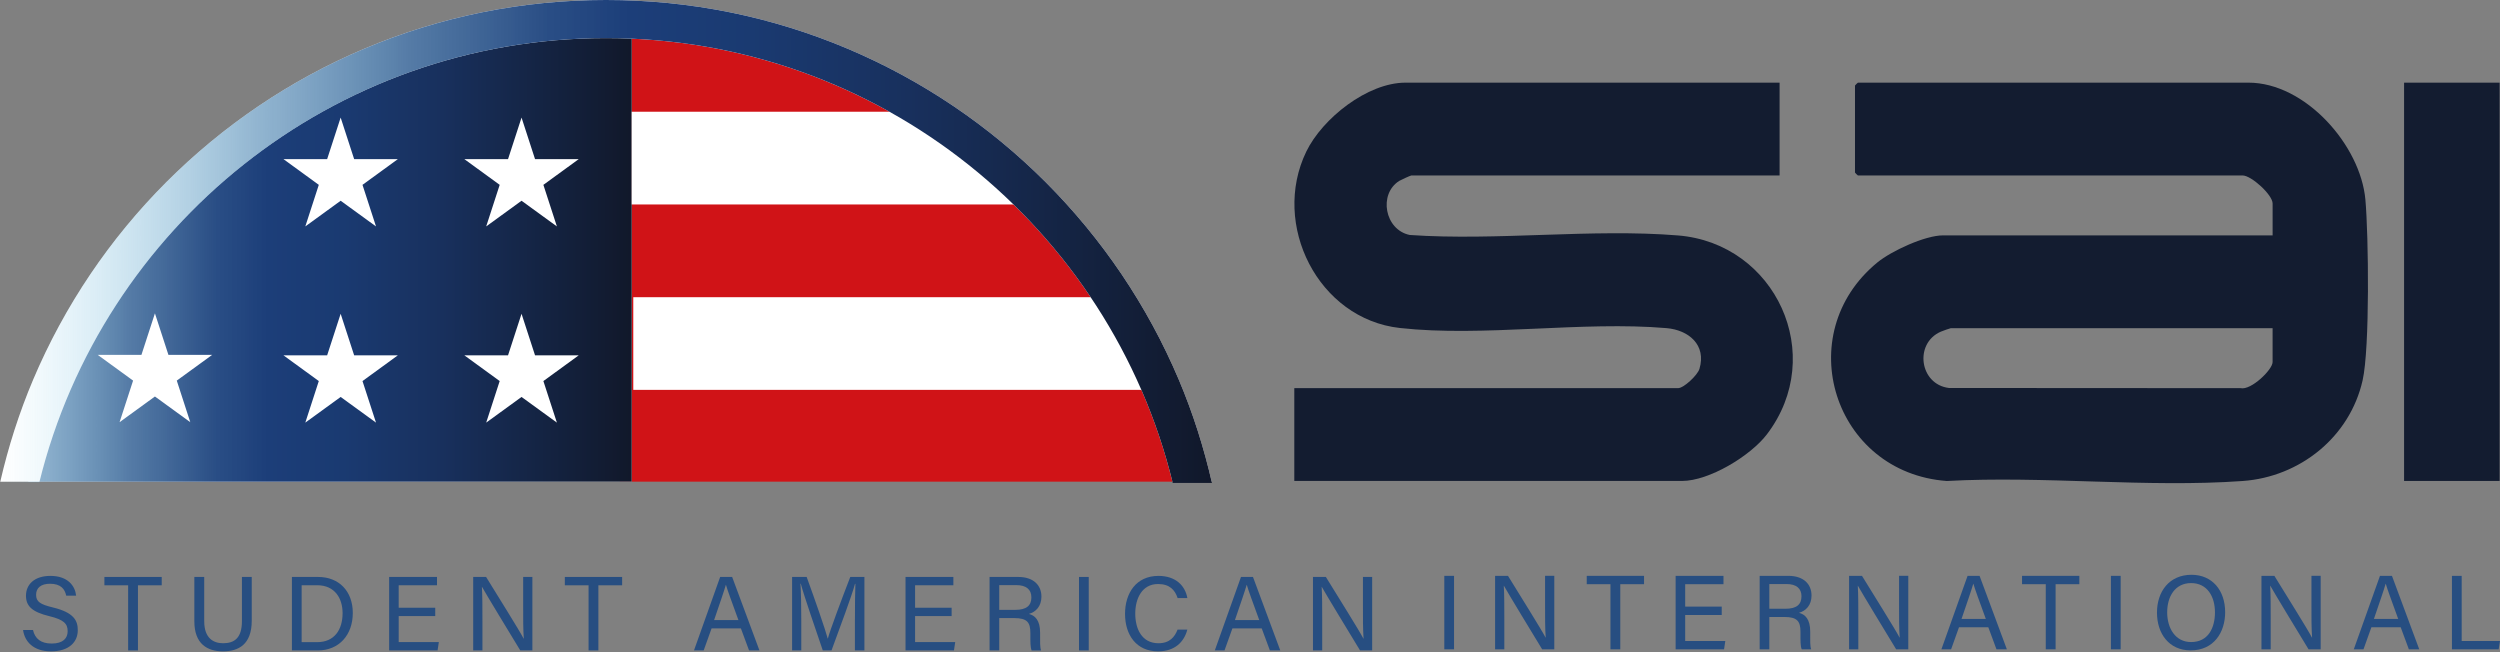 <svg xmlns="http://www.w3.org/2000/svg" width="1843" height="481" viewBox="0 0 1843 481" fill="none"><rect x="0" y="0" width="1843" height="481" fill="#808080" stroke="none"/><path d="M24.317 464.411C25.787 470.903 30.232 474.42 38.08 474.42C46.528 474.42 49.876 470.462 49.876 465.339C49.876 459.899 47.207 456.857 36.35 454.233C23.582 451.135 19.149 446.758 19.149 439.147C19.149 431.106 25.086 424.547 37.175 424.547C50.079 424.547 55.383 432 56.107 439.113H48.801C47.829 434.295 44.82 430.337 36.915 430.337C30.322 430.337 26.613 433.311 26.613 438.468C26.613 443.625 29.666 445.559 39.166 447.855C54.614 451.621 57.34 457.626 57.34 464.592C57.34 473.334 50.859 480.176 37.617 480.176C24.373 480.176 18.131 472.735 17 464.423H24.317V464.411Z" fill="#274E81"></path><path d="M94.467 431.479H76.972V425.327H119.223V431.479H101.705V479.498H94.467V431.479Z" fill="#274E81"></path><path d="M150.549 425.327V457.931C150.549 470.733 157.561 474.194 164.505 474.194C172.624 474.194 178.347 470.462 178.347 457.931V425.327H185.585V457.558C185.585 475.132 175.859 480.176 164.357 480.176C152.856 480.176 143.277 474.725 143.277 458.067V425.327H150.56H150.549Z" fill="#274E81"></path><path d="M215.192 425.327H234.553C249.775 425.327 260.078 435.709 260.078 451.858C260.078 468.008 250.035 479.498 234.304 479.498H215.192V425.327ZM222.373 473.402H233.739C246.495 473.402 252.557 464.264 252.557 452.017C252.557 441.318 247.027 431.434 233.773 431.434H222.373V473.413V473.402Z" fill="#274E81"></path><path d="M320.864 454.177H293.926V473.346H323.511L322.583 479.498H286.88V425.327H322.153V431.479H293.915V448.025H320.853V454.177H320.864Z" fill="#274E81"></path><path d="M348.831 479.498V425.328H358.342C366.111 437.994 383.007 464.932 386.049 470.824H386.151C385.631 463.869 385.676 455.331 385.676 446.476V425.316H392.473V479.487H383.539C376.38 467.725 358.749 438.74 355.356 432.667H355.255C355.639 438.842 355.65 448.014 355.65 457.796V479.487H348.831V479.498Z" fill="#274E81"></path><path d="M433.887 431.479H416.392V425.327H458.643V431.479H441.125V479.498H433.887V431.479Z" fill="#274E81"></path><path d="M524.575 463.247L518.75 479.498H511.603L530.896 425.327H539.74L559.859 479.498H552.203L546.186 463.247H524.575ZM544.354 457.094C539.186 442.856 536.347 435.29 535.182 431.163H535.103C533.78 435.754 530.602 444.915 526.441 457.094H544.354Z" fill="#274E81"></path><path d="M630.258 456.405C630.258 446.351 630.36 436.116 630.597 430.416H630.303C627.985 439.204 619.22 462.444 613 479.487H606.554C601.861 465.622 592.791 439.554 590.348 430.303H590.111C590.529 436.557 590.71 448.59 590.71 457.875V479.475H583.936V425.305H594.657C600.809 442.121 608.33 463.812 610.184 470.711H610.309C611.587 465.497 620.476 441.692 626.831 425.305H637.247V479.475H630.235V456.393L630.258 456.405Z" fill="#274E81"></path><path d="M701.54 454.177H674.601V473.346H704.186L703.258 479.498H667.556V425.327H702.829V431.479H674.601V448.025H701.54V454.177Z" fill="#274E81"></path><path d="M736.632 455.636V479.498H729.507V425.327H750.677C761.806 425.327 767.743 431.366 767.743 439.825C767.743 446.871 763.694 451.135 758.503 452.571C762.925 453.758 766.77 457.061 766.77 466.458V468.788C766.77 472.52 766.601 477.247 767.494 479.509H760.505C759.521 477.168 759.589 472.95 759.589 467.861V466.707C759.589 458.994 757.406 455.647 747.692 455.647H736.62L736.632 455.636ZM736.632 449.585H748.416C756.694 449.585 760.335 446.475 760.335 440.38C760.335 434.623 756.581 431.355 749.219 431.355H736.632V449.574V449.585Z" fill="#274E81"></path><path d="M802.62 425.327V479.498H795.439V425.327H802.62Z" fill="#274E81"></path><path d="M875.304 464.14C872.895 473.334 866.042 480.176 853.749 480.176C837.543 480.176 829.377 467.883 829.377 452.571C829.377 437.258 837.554 424.547 854.02 424.547C866.799 424.547 873.72 431.83 875.326 440.889H868.145C866.2 434.985 862.298 430.541 853.737 430.541C841.795 430.541 836.909 441.409 836.909 452.356C836.909 463.303 841.546 474.194 854.054 474.194C862.411 474.194 866.064 469.399 868.1 464.151H875.315L875.304 464.14Z" fill="#274E81"></path><path d="M908.53 463.247L902.705 479.498H895.558L914.851 425.327H923.695L943.814 479.498H936.158L930.141 463.247H908.53ZM928.309 457.094C923.141 442.856 920.302 435.29 919.138 431.163H919.058C917.735 435.754 914.557 444.915 910.396 457.094H928.309Z" fill="#274E81"></path><path d="M967.914 479.498V425.328H977.424C985.194 437.994 1002.09 464.932 1005.13 470.824H1005.23C1004.71 463.869 1004.76 455.331 1004.76 446.476V425.316H1011.56V479.487H1002.62C995.463 467.725 977.832 438.74 974.439 432.667H974.337C974.722 438.842 974.733 448.014 974.733 457.796V479.487H967.914V479.498Z" fill="#274E81"></path><path d="M1071.92 424.514V478.684H1064.74V424.514H1071.92Z" fill="#274E81"></path><path d="M1102.18 478.684V424.513H1111.69C1119.46 437.179 1136.35 464.118 1139.39 470.01H1139.5C1138.98 463.055 1139.02 454.516 1139.02 445.661V424.502H1145.82V478.673H1136.88C1129.72 466.911 1112.09 437.926 1108.7 431.853H1108.6C1108.98 438.028 1108.99 447.199 1108.99 456.982V478.673H1102.18V478.684Z" fill="#274E81"></path><path d="M1187.23 430.666H1169.74V424.514H1211.99V430.666H1194.47V478.684H1187.23V430.666Z" fill="#274E81"></path><path d="M1269.26 453.363H1242.32V472.532H1271.9L1270.97 478.684H1235.27V424.514H1270.55V430.666H1242.32V447.211H1269.26V453.363Z" fill="#274E81"></path><path d="M1304.35 454.822V478.684H1297.22V424.514H1318.39C1329.52 424.514 1335.46 430.553 1335.46 439.012C1335.46 446.058 1331.41 450.321 1326.22 451.757C1330.64 452.945 1334.49 456.247 1334.49 465.645V467.975C1334.49 471.707 1334.32 476.434 1335.21 478.696H1328.22C1327.24 476.355 1327.31 472.136 1327.31 467.047V465.894C1327.31 458.181 1325.12 454.833 1315.41 454.833H1304.34L1304.35 454.822ZM1304.35 448.783H1316.13C1324.41 448.783 1328.05 445.673 1328.05 439.577C1328.05 433.821 1324.3 430.553 1316.94 430.553H1304.35V448.772V448.783Z" fill="#274E81"></path><path d="M1363.14 478.684V424.513H1372.65C1380.42 437.179 1397.32 464.118 1400.36 470.01H1400.46C1399.94 463.055 1399.99 454.516 1399.99 445.661V424.502H1406.79V478.673H1397.85C1390.69 466.911 1373.06 437.926 1369.67 431.853H1369.57C1369.95 438.028 1369.96 447.199 1369.96 456.982V478.673H1363.14V478.684Z" fill="#274E81"></path><path d="M1444.17 462.433L1438.35 478.684H1431.2L1450.5 424.514H1459.34L1479.46 478.684H1471.8L1465.79 462.433H1444.17ZM1463.95 456.281C1458.79 442.043 1455.95 434.477 1454.78 430.349H1454.7C1453.38 434.941 1450.2 444.101 1446.04 456.281H1463.95Z" fill="#274E81"></path><path d="M1508.14 430.666H1490.64V424.514H1532.89V430.666H1515.38V478.684H1508.14V430.666Z" fill="#274E81"></path><path d="M1563.35 424.514V478.684H1556.17V424.514H1563.35Z" fill="#274E81"></path><path d="M1640.39 451.294C1640.39 466.188 1632.03 479.465 1614.96 479.465C1599.02 479.465 1590.12 467.138 1590.12 451.599C1590.12 436.06 1599.2 423.733 1615.59 423.733C1630.84 423.733 1640.38 435.19 1640.38 451.294H1640.39ZM1597.64 451.362C1597.64 463.066 1603.63 473.324 1615.28 473.324C1627.86 473.324 1632.87 462.965 1632.87 451.384C1632.87 439.804 1627.19 429.852 1615.3 429.852C1603.42 429.852 1597.65 439.792 1597.65 451.362H1597.64Z" fill="#274E81"></path><path d="M1667.15 478.684V424.513H1676.67C1684.44 437.179 1701.33 464.118 1704.37 470.01H1704.47C1703.95 463.055 1704 454.516 1704 445.661V424.502H1710.8V478.673H1701.86C1694.7 466.911 1677.07 437.926 1673.68 431.853H1673.58C1673.96 438.028 1673.97 447.199 1673.97 456.982V478.673H1667.15V478.684Z" fill="#274E81"></path><path d="M1748.18 462.433L1742.36 478.684H1735.21L1754.51 424.514H1763.35L1783.47 478.684H1775.81L1769.8 462.433H1748.18ZM1767.96 456.281C1762.8 442.043 1759.96 434.477 1758.79 430.349H1758.71C1757.39 434.941 1754.21 444.101 1750.05 456.281H1767.96Z" fill="#274E81"></path><path d="M1807.57 424.514H1814.75V472.532H1843L1842.01 478.684H1807.57V424.514Z" fill="#274E81"></path><path d="M1842.72 60.94H1772.29V354.559H1842.72V60.94Z" fill="#131C30"></path><path d="M1675.37 173.54V150.02C1675.37 143.62 1659.66 129.35 1653.28 129.35H1369.64C1369.49 129.35 1367.5 127.36 1367.5 127.21V63.07C1367.5 62.92 1369.49 60.93 1369.64 60.93H1657.56C1699.5 60.93 1740.19 107.07 1743.77 147.18C1746.14 173.74 1747.11 256.69 1741.7 280.47C1732.23 322.16 1695.59 351.55 1653.34 354.59C1582.82 359.67 1506.31 350.63 1435.16 354.59C1351.72 348.42 1319.63 246.34 1383.95 193.52C1394.3 185.02 1419.17 173.52 1432.37 173.52H1675.39L1675.37 173.54ZM1675.37 241.96H1438.05C1437.63 241.96 1431.76 244.06 1430.66 244.55C1410.99 253.24 1415.07 283.36 1436.75 286.02L1651.85 286.15C1659.45 287.86 1675.36 272.55 1675.36 266.9V241.96H1675.37Z" fill="#131C30"></path><path d="M1311.91 60.94V129.36H1040.39C1039.9 129.36 1032.64 132.65 1031.54 133.34C1016.08 143.02 1020.76 169.46 1039.29 173.23C1103.51 177.68 1173.52 168.38 1237.07 173.57C1309.03 179.45 1347.14 261.75 1302.53 320.23C1290.49 336.01 1260.06 354.56 1239.94 354.56H954.16V286.14H1237.09C1241.29 286.14 1251.46 276.54 1252.83 271.95C1258.12 254.2 1244.8 243.3 1228.59 241.9C1166.34 236.54 1093.34 248.6 1032 241.8C971.74 235.12 936.95 165.54 962.98 111.79C974.83 87.33 1008.05 60.93 1036.13 60.93H1311.93L1311.91 60.94Z" fill="#131C30"></path><path d="M456.91 21.09C456.91 21.09 612.11 7.18 742.46 126.8C872.81 246.42 883.75 355.11 883.75 355.11H456.91V21.09Z" fill="#D01317"></path><path d="M444.69 17.37H375.24C223.27 39.4 97.49 142.14 42.66 280.7C111.34 126.48 265.27 18.67 444.69 17.37Z" fill="white"></path><path d="M465.71 17.37H452.72C457.06 17.44 461.39 17.58 465.71 17.75V17.37Z" fill="white"></path><path d="M42.66 280.7C32.07 304.48 23.52 329.35 17.21 355.11H20.89C25.89 329.39 33.23 304.52 42.66 280.7Z" fill="url(#paint0_linear_58_3112)"></path><path d="M447.95 17.3C446.86 17.3 445.78 17.37 444.69 17.37H452.71C451.12 17.34 449.54 17.3 447.95 17.3Z" fill="url(#paint1_linear_58_3112)"></path><path d="M465.71 355.11V17.75C461.39 17.58 457.06 17.45 452.72 17.37H444.7C265.28 18.67 111.35 126.47 42.66 280.7C33.23 304.52 25.89 329.39 20.89 355.11H465.71Z" fill="white"></path><path d="M465.71 355.11V17.75C461.39 17.58 457.06 17.45 452.72 17.37H444.7C265.28 18.67 111.35 126.47 42.66 280.7C33.23 304.52 25.89 329.39 20.89 355.11H465.71Z" fill="url(#paint2_linear_58_3112)"></path><path d="M772.06 150.73H465.71V82.39H688.51L772.06 150.73Z" fill="white"></path><path d="M857.38 287.43H466.86V219.08H823.95L857.38 287.43Z" fill="white"></path><path d="M114.21 230.99L104.26 261.63H72.05L98.11 280.58L88.15 311.23L114.21 292.3L140.27 311.24L130.32 280.58L156.38 261.63H124.17L114.21 230.99Z" fill="white"></path><path d="M251.13 231.32L241.17 261.95H208.96L235.02 280.91L225.07 311.56L251.13 292.63L277.19 311.56L267.23 280.91L293.29 261.95H261.08L251.13 231.32Z" fill="white"></path><path d="M251.13 86.68L241.17 117.31H208.96L235.02 136.27L225.07 166.92L251.13 147.99L277.19 166.92L267.23 136.27L293.29 117.31H261.08L251.13 86.68Z" fill="white"></path><path d="M384.48 86.68L374.52 117.31H342.31L368.37 136.27L358.42 166.92L384.48 147.99L410.54 166.92L400.58 136.27L426.64 117.31H394.43L384.48 86.68Z" fill="white"></path><path d="M384.48 231.32L374.52 261.95H342.31L368.37 280.91L358.42 311.56L384.48 292.63L410.54 311.56L400.58 280.91L426.64 261.95H394.43L384.48 231.32Z" fill="white"></path><path d="M446.72 28.09C648.37 28.09 817.98 167.58 864.33 355.12H893.24C887.34 329.49 879.34 304.35 869 279.9C857.51 252.74 843.29 226.55 826.74 202.05C810.35 177.79 791.52 154.97 770.79 134.23C750.05 113.49 727.24 94.67 702.97 78.28C678.47 61.73 652.27 47.51 625.12 36.02C568.61 12.12 508.59 0 446.72 0C384.85 0 324.83 12.12 268.32 36.02C241.16 47.51 214.97 61.73 190.46 78.28C166.2 94.67 143.38 113.5 122.64 134.23C101.9 154.97 83.08 177.78 66.69 202.05C50.14 226.55 35.92 252.75 24.43 279.9C14.09 304.35 6.09 329.49 0.19 355.12H29.1C75.45 167.58 245.06 28.09 446.71 28.09H446.72Z" fill="white"></path><path d="M446.72 28.09C648.69 28.09 818.5 168.02 864.54 356H893.45C887.53 330.07 879.47 304.63 869.01 279.9C857.52 252.74 843.3 226.55 826.75 202.05C810.36 177.79 791.53 154.97 770.8 134.23C750.06 113.49 727.25 94.67 702.98 78.28C678.48 61.73 652.28 47.51 625.13 36.02C568.62 12.12 508.6 0 446.73 0C384.86 0 324.84 12.12 268.33 36.02C241.17 47.51 214.98 61.73 190.47 78.28C166.21 94.67 143.39 113.5 122.65 134.23C101.91 154.97 83.09 177.78 66.7 202.05C50.15 226.55 35.93 252.75 24.44 279.9C13.98 304.63 5.92 330.06 0 356H28.91C74.95 168.02 244.76 28.09 446.73 28.09H446.72Z" fill="url(#paint3_linear_58_3112)"></path><defs><linearGradient id="paint0_linear_58_3112" x1="11.26" y1="317.91" x2="465.71" y2="317.91" gradientUnits="userSpaceOnUse"><stop stop-color="#60C5EA" stop-opacity="0"></stop><stop offset="0.08" stop-color="#51A8D2" stop-opacity="0.21"></stop><stop offset="0.21" stop-color="#3A7AAB" stop-opacity="0.55"></stop><stop offset="0.34" stop-color="#29598F" stop-opacity="0.8"></stop><stop offset="0.45" stop-color="#1F457F" stop-opacity="0.95"></stop><stop offset="0.52" stop-color="#1C3E79"></stop><stop offset="0.62" stop-color="#1A3A71"></stop><stop offset="0.75" stop-color="#18305D"></stop><stop offset="0.92" stop-color="#13203B"></stop><stop offset="1" stop-color="#11182A"></stop></linearGradient><linearGradient id="paint1_linear_58_3112" x1="11.259" y1="17.34" x2="465.71" y2="17.34" gradientUnits="userSpaceOnUse"><stop stop-color="#60C5EA" stop-opacity="0"></stop><stop offset="0.08" stop-color="#51A8D2" stop-opacity="0.21"></stop><stop offset="0.21" stop-color="#3A7AAB" stop-opacity="0.55"></stop><stop offset="0.34" stop-color="#29598F" stop-opacity="0.8"></stop><stop offset="0.45" stop-color="#1F457F" stop-opacity="0.95"></stop><stop offset="0.52" stop-color="#1C3E79"></stop><stop offset="0.62" stop-color="#1A3A71"></stop><stop offset="0.75" stop-color="#18305D"></stop><stop offset="0.92" stop-color="#13203B"></stop><stop offset="1" stop-color="#11182A"></stop></linearGradient><linearGradient id="paint2_linear_58_3112" x1="-93.28" y1="186.24" x2="465.71" y2="186.24" gradientUnits="userSpaceOnUse"><stop stop-color="#60C5EA" stop-opacity="0"></stop><stop offset="0.08" stop-color="#51A8D2" stop-opacity="0.21"></stop><stop offset="0.21" stop-color="#3A7AAB" stop-opacity="0.55"></stop><stop offset="0.34" stop-color="#29598F" stop-opacity="0.8"></stop><stop offset="0.45" stop-color="#1F457F" stop-opacity="0.95"></stop><stop offset="0.52" stop-color="#1C3E79"></stop><stop offset="0.62" stop-color="#1A3A71"></stop><stop offset="0.75" stop-color="#18305D"></stop><stop offset="0.92" stop-color="#13203B"></stop><stop offset="1" stop-color="#11182A"></stop></linearGradient><linearGradient id="paint3_linear_58_3112" x1="0" y1="177.99" x2="893.44" y2="177.99" gradientUnits="userSpaceOnUse"><stop stop-color="#60C5EA" stop-opacity="0"></stop><stop offset="0.08" stop-color="#51A8D2" stop-opacity="0.21"></stop><stop offset="0.21" stop-color="#3A7AAB" stop-opacity="0.55"></stop><stop offset="0.34" stop-color="#29598F" stop-opacity="0.8"></stop><stop offset="0.45" stop-color="#1F457F" stop-opacity="0.95"></stop><stop offset="0.52" stop-color="#1C3E79"></stop><stop offset="0.62" stop-color="#1A3A71"></stop><stop offset="0.75" stop-color="#18305D"></stop><stop offset="0.92" stop-color="#13203B"></stop><stop offset="1" stop-color="#11182A"></stop></linearGradient></defs></svg>